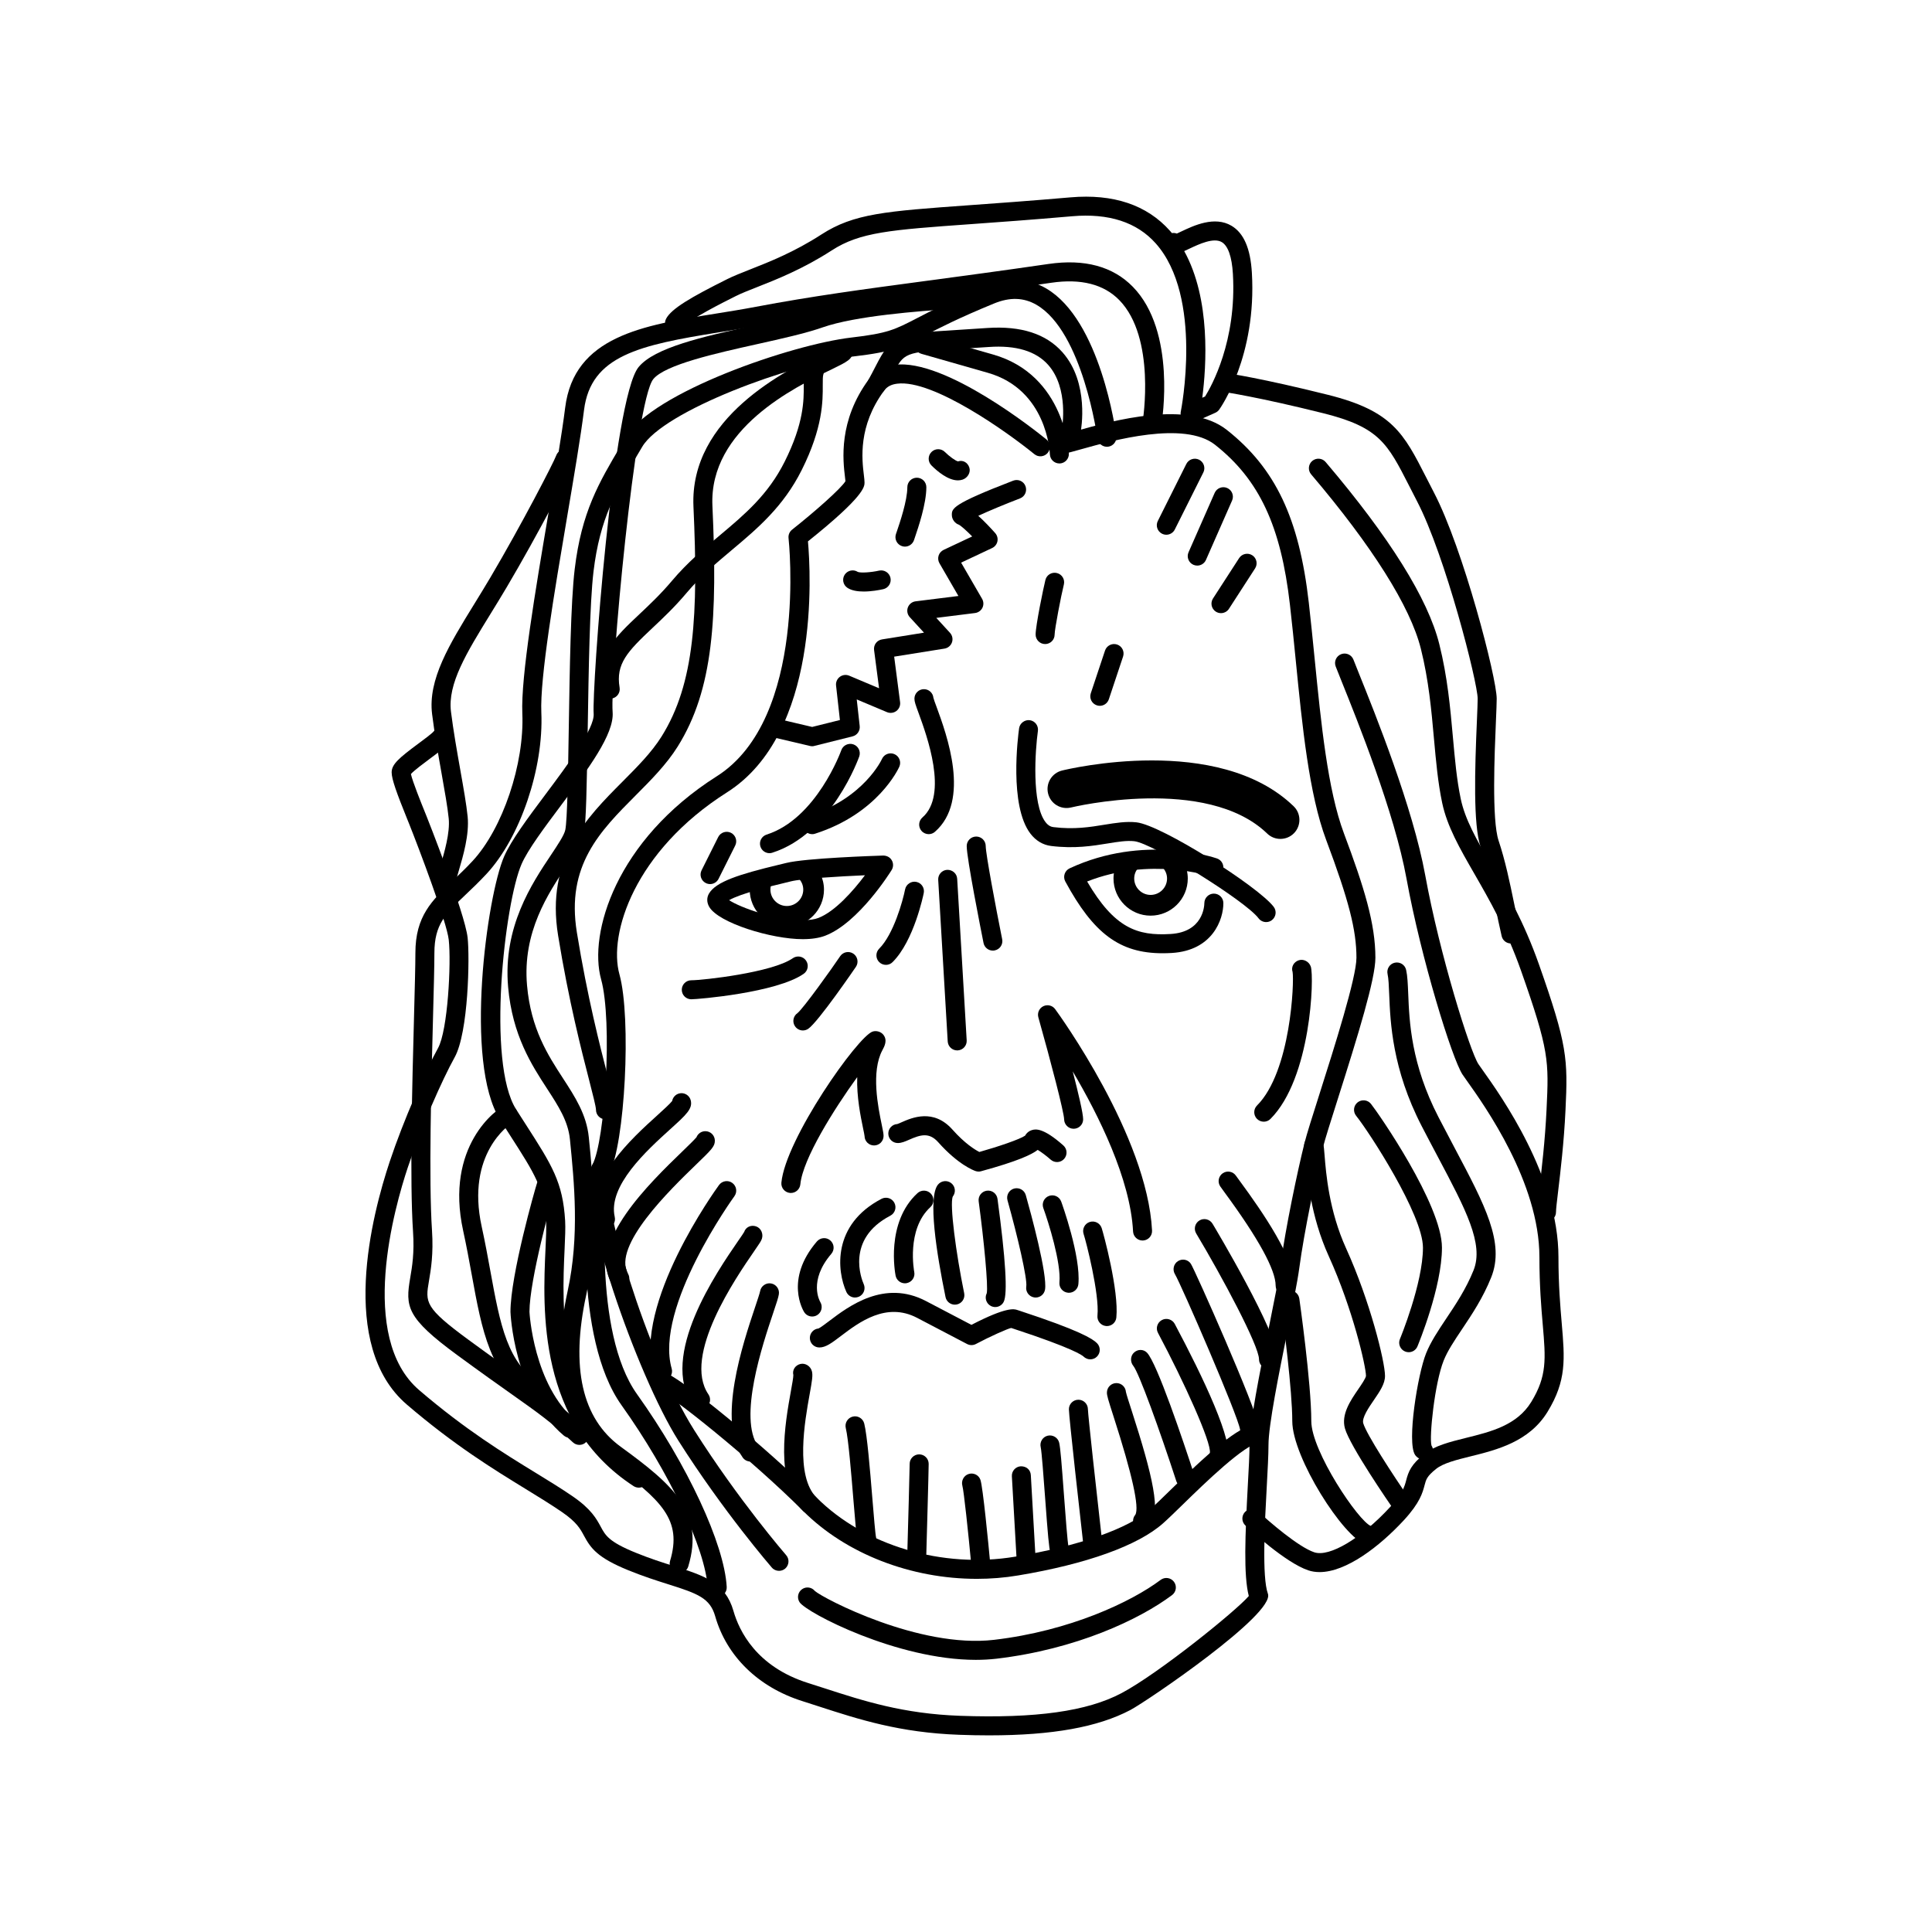 <?xml version="1.0" encoding="UTF-8"?>
<!-- Uploaded to: ICON Repo, www.iconrepo.com, Generator: ICON Repo Mixer Tools -->
<svg fill="#000000" width="800px" height="800px" version="1.1" viewBox="144 144 512 512" xmlns="http://www.w3.org/2000/svg">
 <g>
  <path d="m449.64 372.61c2.051 0.352 3.641 2.062 3.641 4.203 0 2.398-1.953 4.348-4.359 4.348-2.394 0-4.344-1.953-4.344-4.348 0-2.144 1.586-3.856 3.641-4.203h-8.156c-0.598 1.273-0.973 2.695-0.973 4.203 0 5.43 4.418 9.844 9.836 9.844 5.43 0 9.848-4.414 9.848-9.844 0-1.512-0.371-2.926-0.973-4.203z"/>
  <path d="m353.23 375.55c2.051 0.352 3.641 2.062 3.641 4.203 0 2.398-1.953 4.348-4.359 4.348-2.394 0-4.344-1.953-4.344-4.348 0-2.144 1.586-3.856 3.641-4.203h-8.156c-0.598 1.273-0.973 2.695-0.973 4.203 0 5.43 4.418 9.844 9.836 9.844 5.43 0 9.848-4.414 9.848-9.844 0-1.512-0.371-2.926-0.973-4.203z"/>
  <path d="m390.11 365.06c-0.699 0-1.395-0.293-1.895-0.863-0.922-1.047-0.812-2.637 0.238-3.559 6.902-6.039 1.152-21.73-1.004-27.633-0.812-2.215-1.117-3.047-1.117-3.848 0-1.391 1.129-2.519 2.519-2.519 1.316 0 2.394 1.004 2.508 2.289 0.105 0.438 0.418 1.254 0.816 2.348 2.727 7.438 9.098 24.844-0.406 33.16-0.48 0.426-1.07 0.625-1.66 0.625z"/>
  <path d="m420.97 314.68c-1.391 0-2.519-1.129-2.519-2.519 0-2.348 2.051-12.297 2.594-14.465 0.332-1.352 1.691-2.172 3.055-1.832 1.355 0.336 2.172 1.703 1.832 3.055-0.73 2.91-2.445 11.828-2.445 13.246 0.004 1.391-1.125 2.516-2.516 2.516z"/>
  <path d="m435.46 331.05c-0.266 0-0.527-0.039-0.797-0.133-1.32-0.438-2.031-1.863-1.594-3.184l3.777-11.336c0.441-1.32 1.879-2.023 3.188-1.594 1.32 0.438 2.031 1.863 1.594 3.184l-3.777 11.336c-0.355 1.062-1.34 1.727-2.391 1.727z"/>
  <path d="m453.09 285.71c-0.379 0-0.762-0.086-1.129-0.266-1.246-0.625-1.75-2.137-1.129-3.379l7.559-15.113c0.629-1.25 2.137-1.734 3.379-1.129 1.246 0.625 1.75 2.137 1.129 3.379l-7.559 15.113c-0.441 0.883-1.328 1.395-2.25 1.395z"/>
  <path d="m461.28 293.89c-0.336 0-0.684-0.07-1.012-0.211-1.273-0.559-1.855-2.047-1.293-3.32l6.926-15.742c0.57-1.273 2.051-1.848 3.32-1.289 1.273 0.559 1.855 2.047 1.293 3.32l-6.926 15.742c-0.418 0.941-1.34 1.5-2.309 1.5z"/>
  <path d="m467.57 306.49c-0.473 0-0.945-0.133-1.367-0.402-1.168-0.754-1.5-2.312-0.746-3.481l6.926-10.707c0.762-1.168 2.328-1.492 3.481-0.746 1.168 0.754 1.5 2.312 0.746 3.481l-6.926 10.707c-0.48 0.746-1.293 1.148-2.113 1.148z"/>
  <path d="m479.54 388.36c-0.762 0-1.523-0.348-2.016-1.008-3.461-4.613-28.059-19.879-32.898-20.418-2.055-0.23-4.379 0.152-7.074 0.59-3.926 0.641-8.812 1.441-15.004 0.664-2.152-0.266-4.039-1.395-5.465-3.254-5.684-7.41-3.301-25.855-3.012-27.93 0.195-1.375 1.516-2.316 2.84-2.144 1.375 0.191 2.336 1.465 2.144 2.84-0.707 5.074-1.719 19.301 2.019 24.172 0.801 1.047 1.578 1.258 2.098 1.32 5.453 0.684 9.758-0.016 13.562-0.641 2.934-0.473 5.715-0.926 8.445-0.625 6.723 0.746 32.414 17.125 36.375 22.406 0.832 1.113 0.605 2.691-0.508 3.527-0.449 0.34-0.977 0.5-1.508 0.5z"/>
  <path d="m359.25 341.76c-0.191 0-0.387-0.02-0.574-0.066l-10.707-2.519c-1.359-0.316-2.195-1.676-1.875-3.031 0.312-1.344 1.656-2.18 3.027-1.875l10.113 2.379 7.352-1.832-1.02-9.148c-0.102-0.887 0.281-1.762 0.996-2.297 0.715-0.535 1.656-0.656 2.484-0.309l7.918 3.336-1.324-10.137c-0.176-1.352 0.754-2.602 2.102-2.812l11.125-1.785-3.762-4.106c-0.641-0.695-0.836-1.688-0.516-2.57 0.328-0.887 1.117-1.516 2.051-1.633l11.348-1.414-5.023-8.676c-0.352-0.609-0.434-1.34-0.227-2.016 0.211-0.672 0.695-1.223 1.336-1.527l7.57-3.562c-1.586-1.602-3.023-2.875-3.566-3.125-1.008-0.336-1.797-1.402-1.824-2.465-0.039-1.812-0.066-2.91 16.254-9.191 1.316-0.5 2.762 0.145 3.254 1.445 0.492 1.301-0.145 2.754-1.445 3.254-3.891 1.496-8.297 3.324-11.062 4.613 1.648 1.477 3.336 3.293 4.488 4.586 0.523 0.594 0.742 1.402 0.586 2.18-0.16 0.777-0.68 1.438-1.395 1.773l-8.227 3.871 5.559 9.594c0.422 0.73 0.453 1.629 0.082 2.383-0.379 0.754-1.109 1.273-1.945 1.379l-10.273 1.285 3.629 3.961c0.629 0.684 0.828 1.656 0.523 2.527-0.309 0.875-1.066 1.512-1.984 1.656l-13.332 2.133 1.57 12.062c0.109 0.891-0.258 1.785-0.973 2.328s-1.672 0.664-2.504 0.316l-8.012-3.371 0.785 7.07c0.137 1.254-0.672 2.414-1.895 2.719l-10.078 2.519c-0.199 0.078-0.402 0.098-0.609 0.098z"/>
  <path d="m350.44 560.29c-0.707 0-1.402-0.293-1.898-0.867-0.125-0.145-12.863-14.848-24.793-33.684-10.832-17.109-27.543-64.305-22.754-73.086 3.359-6.172 5.375-38.059 2.301-49.133-3.371-12.133 3.918-36.844 30.676-53.812 24.18-15.332 19.051-62.602 19-63.082-0.102-0.867 0.258-1.723 0.941-2.262 6.027-4.769 12.957-10.887 14.141-12.844-0.023-0.273-0.07-0.613-0.117-1.023-0.539-4.473-1.812-14.949 6.297-25.957 1.613-2.195 3.93-3.492 6.879-3.863 13.387-1.688 37.504 17.578 40.199 19.781 1.078 0.883 1.234 2.469 0.352 3.547-0.883 1.078-2.465 1.234-3.543 0.359-6.863-5.613-26.824-19.926-36.387-18.68-1.566 0.195-2.66 0.785-3.449 1.855-6.922 9.402-5.859 18.156-5.352 22.363 0.105 0.855 0.176 1.527 0.176 1.965 0 1.094 0 3.617-14.992 15.602 0.75 8.449 3.203 50.875-21.445 66.508-24.582 15.586-31.473 37.574-28.52 48.211 3.215 11.562 1.477 45.176-2.734 52.891-2.746 5.039 9.844 47.863 22.59 67.98 11.723 18.52 24.207 32.93 24.328 33.07 0.918 1.047 0.801 2.641-0.246 3.559-0.473 0.402-1.062 0.602-1.648 0.602z"/>
  <path d="m427.91 260.52c-0.156 0-0.312-0.016-0.473-0.047-1.367-0.258-2.262-1.57-2.004-2.938 0.02-0.105 1.898-10.609-3.668-16.852-3.238-3.637-8.523-5.234-15.723-4.727-3.184 0.223-5.934 0.395-8.316 0.539-14.117 0.871-14.117 0.871-17.191 6.856-0.574 1.117-1.238 2.41-2.055 3.894-0.68 1.223-2.207 1.656-3.426 0.992-1.219-0.672-1.664-2.203-0.992-3.422 0.797-1.441 1.438-2.691 1.996-3.777 4.387-8.535 5.668-8.609 21.363-9.582 2.371-0.145 5.109-0.316 8.277-0.539 8.898-0.59 15.531 1.547 19.859 6.43 7.211 8.117 4.934 20.59 4.832 21.121-0.246 1.207-1.297 2.051-2.481 2.051z"/>
  <path d="m424.75 266.82c-1.352 0-2.465-1.066-2.519-2.422-0.023-0.699-0.832-17.141-16.438-21.598l-17.633-5.039c-1.34-0.383-2.109-1.777-1.727-3.113 0.379-1.336 1.754-2.117 3.113-1.734l17.633 5.039c19.176 5.481 20.078 26.062 20.086 26.27 0.047 1.387-1.043 2.551-2.43 2.602-0.023-0.004-0.055-0.004-0.086-0.004z"/>
  <path d="m323.99 560.91c-0.242 0-0.484-0.035-0.727-0.105-1.336-0.402-2.09-1.805-1.688-3.141 3.254-10.844-2.109-16.055-16.07-26.207-11.992-8.715-15.707-23.992-11.055-45.398 3.148-14.488 1.727-28.719 0.586-40.148-0.488-4.828-3.062-8.793-6.047-13.387-4.102-6.301-9.199-14.152-10.332-26.949-1.402-15.891 6.281-27.398 11.371-35.016 1.797-2.695 3.5-5.246 3.785-6.637 0.527-2.648 0.719-14.43 0.918-26.898 0.25-15.703 0.527-33.5 1.57-42.184 1.812-15.164 6.418-22.934 12.246-32.773l1.309-2.207c6.992-11.887 43.977-24.586 59.816-26.414 9.566-1.102 11.504-2.106 17.254-5.082 3.793-1.965 8.977-4.648 18.605-8.602 5.656-2.316 10.926-2.102 15.68 0.656 14.43 8.363 18.465 37.883 18.633 39.133 0.18 1.379-0.789 2.644-2.172 2.828-1.359 0.176-2.644-0.785-2.832-2.168-0.035-0.281-3.875-28.312-16.164-35.434-3.379-1.953-7.043-2.074-11.238-0.352-9.418 3.863-14.496 6.492-18.199 8.414-6.016 3.113-8.504 4.402-18.992 5.613-16.531 1.91-50.473 14.469-56.059 23.965l-1.316 2.223c-5.527 9.332-9.891 16.695-11.582 30.809-1.008 8.422-1.289 26.082-1.535 41.66-0.246 15.32-0.422 24.859-1.012 27.809-0.473 2.371-2.262 5.055-4.527 8.449-4.973 7.445-11.789 17.645-10.543 31.77 1.02 11.547 5.547 18.504 9.539 24.645 3.203 4.934 6.231 9.582 6.832 15.629 1.18 11.785 2.644 26.449-0.676 41.719-4.188 19.27-1.129 32.812 9.098 40.25 14.02 10.195 22.227 17.422 17.938 31.73-0.328 1.102-1.332 1.801-2.414 1.801z"/>
  <path d="m304.46 440.63c-1.391 0-2.519-1.129-2.519-2.519 0-0.812-0.871-4.195-1.793-7.785-2.019-7.84-5.406-20.957-8.246-38.414-3.305-20.305 7.508-31.164 17.051-40.75 3.969-3.988 7.723-7.754 10.383-12.004 8.777-14.047 9.738-32.238 8.438-60.895-1.078-23.68 24.688-36.188 34.391-40.895 1.266-0.613 2.676-1.301 3.254-1.652 0.457-0.621 1.195-1.02 2.019-1.02 1.391 0 2.519 1.129 2.519 2.519 0 1.965-1.41 2.648-5.598 4.684-9.723 4.719-32.484 15.77-31.562 36.137 1.355 29.676 0.289 48.629-9.195 63.797-2.957 4.731-7.082 8.879-11.078 12.891-9.539 9.574-18.539 18.617-15.648 36.379 2.805 17.23 6.156 30.215 8.152 37.969 1.391 5.394 1.961 7.644 1.961 9.039-0.008 1.398-1.137 2.519-2.527 2.519z"/>
  <path d="m313.28 538.24c-0.473 0-0.945-0.133-1.375-0.406-25.469-16.609-24.078-46.809-23.332-63.031 0.133-2.867 0.246-5.34 0.152-6.949-0.523-8.938-2.828-12.516-9.645-23.125l-2.562-4.004c-9.594-15.078-3.461-59.375 1.078-69.746 1.906-4.348 6.309-10.238 10.973-16.469 5.812-7.773 13.059-17.445 12.758-21.375-0.5-6.414 5.098-83.543 11.895-91.844 4.254-5.195 16.918-8.016 30.336-11 6.438-1.438 12.52-2.785 16.758-4.273 9.473-3.316 26.625-4.543 35.84-5.211 2.621-0.191 5.324-0.383 5.871-0.504 1.324-0.434 2.691 0.293 3.129 1.605 0.441 1.32-0.328 2.766-1.648 3.203-0.746 0.246-1.91 0.352-6.992 0.715-8.977 0.645-25.699 1.848-34.535 4.941-4.516 1.578-10.742 2.961-17.324 4.43-10.855 2.414-24.379 5.426-27.527 9.27-4.781 5.848-11.492 78.891-10.777 88.266 0.449 5.812-6.445 15.027-13.742 24.781-4.293 5.727-8.723 11.652-10.387 15.469-4.492 10.27-9.309 52.664-1.441 65.023l2.555 3.988c6.953 10.816 9.824 15.301 10.43 25.555 0.105 1.875-0.004 4.344-0.145 7.473-0.699 15.219-2 43.543 21.055 58.578 1.164 0.762 1.492 2.324 0.734 3.488-0.5 0.75-1.305 1.152-2.129 1.152z"/>
  <path d="m297.54 526.91c-0.613 0-1.23-0.223-1.715-0.676-5.769-5.352-9.035-7.664-16.191-12.73-3.598-2.543-8.148-5.769-14.445-10.383-13.551-9.941-13.785-12.844-12.473-20.512 0.5-2.922 1.125-6.559 0.742-12.211-0.898-13.477-0.227-38.703 0.266-57.117 0.195-7.375 0.359-13.426 0.359-16.73 0-9.77 4.367-13.914 9.898-19.16 1.613-1.531 3.387-3.211 5.262-5.223 7.969-8.586 13.758-25.766 13.18-39.109-0.418-9.68 3.473-32.66 6.906-52.945 1.84-10.844 3.57-21.09 4.449-28.086 2.363-18.895 20.566-21.816 39.836-24.902 3.496-0.559 7.082-1.137 10.688-1.82 15.008-2.836 28.363-4.625 45.273-6.887 9.402-1.258 19.871-2.66 32.289-4.465 9.566-1.391 17.078 0.648 22.359 6.055 11.582 11.855 7.734 35.527 7.566 36.531-0.23 1.375-1.531 2.312-2.902 2.062-1.371-0.227-2.297-1.531-2.066-2.902 0.039-0.223 3.586-22.168-6.207-32.18-4.098-4.188-10.156-5.738-18.02-4.586-12.445 1.809-22.934 3.215-32.352 4.473-16.836 2.254-30.133 4.031-45.012 6.84-3.648 0.691-7.273 1.273-10.82 1.844-20.918 3.356-33.836 6.144-35.633 20.555-0.891 7.109-2.629 17.402-4.481 28.305-3.394 20.031-7.238 42.738-6.836 51.887 0.641 14.766-5.602 33.152-14.531 42.758-1.953 2.102-3.797 3.856-5.481 5.453-5.371 5.094-8.328 7.898-8.328 15.508 0 3.336-0.16 9.43-0.359 16.863-0.465 17.285-1.16 43.41-0.277 56.652 0.414 6.246-0.293 10.379-0.805 13.395-0.969 5.672-1.199 7.027 10.488 15.598 6.262 4.594 10.797 7.801 14.375 10.332 7.125 5.043 10.699 7.57 16.707 13.156 1.023 0.945 1.082 2.539 0.133 3.562-0.492 0.531-1.168 0.797-1.844 0.797z"/>
  <path d="m262.27 380.1h-0.105c-1.352-0.055-2.414-1.09-2.414-2.438 0-0.934 0.324-2.074 1.004-4.367 1.008-3.426 2.535-8.605 2.16-12.383-0.301-2.992-1.074-7.344-1.895-11.957-0.871-4.918-1.859-10.488-2.508-15.695-1.148-9.18 4.57-18.469 11.195-29.223 1.379-2.246 2.82-4.578 4.254-7.008 8.277-14.008 16.836-30.602 17.418-32.266 0.449-1.305 1.875-2.019 3.195-1.57 1.316 0.449 2.019 1.855 1.582 3.168-0.742 2.215-9.664 19.371-17.855 33.23-1.449 2.453-2.902 4.812-4.301 7.082-6.379 10.359-11.418 18.535-10.484 25.957 0.637 5.074 1.613 10.578 2.473 15.438 0.871 4.914 1.621 9.152 1.941 12.332 0.48 4.766-1.215 10.508-2.336 14.312-0.336 1.152-0.762 2.586-0.797 2.992-0.121 1.316-1.223 2.394-2.527 2.394z"/>
  <path d="m286.2 515.57c-0.441 0-0.891-0.117-1.293-0.359-11.012-6.606-13.164-18.438-15.895-33.422-0.676-3.684-1.379-7.57-2.273-11.648-4.887-22.332 8.867-32.41 11.109-33.156 1.328-0.438 2.746 0.273 3.188 1.594 0.434 1.293-0.25 2.695-1.527 3.164-0.414 0.242-12.09 7.934-7.856 27.32 0.906 4.137 1.629 8.086 2.309 11.824 2.606 14.273 4.484 24.574 13.531 30.012 1.195 0.715 1.582 2.262 0.867 3.457-0.473 0.781-1.309 1.215-2.16 1.215z"/>
  <path d="m295.02 525.02c-0.574 0-1.152-0.195-1.621-0.594-13.289-11.195-14.121-32.578-14.121-32.781 0-9.703 6.484-32.461 7.055-34.172 0.441-1.32 1.879-2.019 3.188-1.594 1.32 0.438 2.031 1.863 1.594 3.184-0.82 2.457-6.801 24.141-6.801 32.582 0 0.188 1.043 19.426 12.328 28.934 1.062 0.898 1.199 2.484 0.309 3.551-0.504 0.586-1.211 0.891-1.93 0.891z"/>
  <path d="m334.07 567.21c-1.328 0-2.438-1.039-2.516-2.379-0.574-10.34-10.184-30.707-22.836-48.426-12.797-17.914-9.582-56.625-7.949-63.164 0.332-1.352 1.684-2.176 3.055-1.832 1.355 0.336 2.172 1.703 1.832 3.055-1.352 5.387-4.594 42.551 7.164 59.012 13.355 18.707 23.137 39.711 23.766 51.078 0.082 1.391-0.984 2.578-2.379 2.656h-0.137z"/>
  <path d="m305.72 329.16c-1.203 0-2.273-0.871-2.481-2.106-1.543-9.227 3.894-14.34 10.188-20.262 2.656-2.504 5.672-5.336 8.629-8.852 4.047-4.801 8.449-8.5 12.707-12.078 6.586-5.527 12.797-10.746 17.195-19.543 5.098-10.191 5.066-16.242 5.047-20.254-0.004-1.891-0.016-3.379 0.535-4.746 0.52-1.293 1.98-1.918 3.269-1.406 1.293 0.52 1.918 1.984 1.402 3.273-0.18 0.457-0.176 1.621-0.172 2.856 0.02 4.211 0.055 11.262-5.578 22.523-4.867 9.73-11.777 15.531-18.461 21.148-4.098 3.441-8.332 6.996-12.09 11.465-3.148 3.738-6.277 6.68-9.035 9.273-6.602 6.207-9.723 9.473-8.676 15.77 0.23 1.371-0.699 2.672-2.07 2.898-0.125 0.027-0.273 0.039-0.41 0.039z"/>
  <path d="m397.86 271.3c-2.625 0-5.441-2.383-7.012-3.953-0.984-0.984-0.984-2.574 0-3.562 0.984-0.988 2.578-0.984 3.562-0.004 1.188 1.184 2.883 2.398 3.477 2.488 1.305-0.43 2.551 0.297 2.992 1.621 0.441 1.32-0.469 2.777-1.785 3.215-0.402 0.129-0.816 0.195-1.234 0.195z"/>
  <path d="m383.82 288.86c-0.266 0-0.527-0.039-0.797-0.133-1.32-0.438-2.031-1.863-1.594-3.184l0.227-0.66c0.762-2.238 2.797-8.184 2.797-11.766 0-1.391 1.129-2.519 2.519-2.519s2.519 1.129 2.519 2.519c0 4.418-2.152 10.707-3.062 13.395l-0.211 0.629c-0.363 1.051-1.348 1.719-2.398 1.719z"/>
  <path d="m372.9 300.76c-1.613 0-3.223-0.242-4.336-0.988-1.152-0.77-1.473-2.332-0.699-3.492 0.77-1.152 2.324-1.457 3.461-0.719 0.715 0.312 3.445 0.152 5.648-0.344 1.371-0.289 2.707 0.559 3.008 1.914 0.301 1.359-0.555 2.707-1.914 3.008-1.125 0.246-3.156 0.621-5.168 0.621z"/>
  <path d="m359.25 365.06c-1.066 0-2.055-0.68-2.402-1.754-0.422-1.324 0.312-2.742 1.633-3.164 14.5-4.641 19.207-14.898 19.246-15 0.562-1.273 2.055-1.84 3.324-1.281 1.27 0.562 1.844 2.055 1.281 3.324-0.227 0.504-5.688 12.43-22.32 17.75-0.246 0.09-0.504 0.125-0.762 0.125z"/>
  <path d="m347.92 370.1c-1.066 0-2.062-0.684-2.402-1.758-0.422-1.324 0.312-2.742 1.637-3.164 13.215-4.203 19.723-22.148 19.785-22.328 0.441-1.32 1.875-2.019 3.188-1.594 1.32 0.438 2.031 1.863 1.594 3.184-0.07 0.207-7.234 20.504-23.039 25.531-0.246 0.094-0.508 0.129-0.762 0.129z"/>
  <path d="m332.18 378.29c-0.379 0-0.762-0.086-1.129-0.266-1.246-0.625-1.75-2.137-1.129-3.379l4.41-8.816c0.625-1.246 2.141-1.738 3.379-1.129 1.246 0.625 1.75 2.137 1.129 3.379l-4.41 8.816c-0.441 0.887-1.328 1.395-2.25 1.395z"/>
  <path d="m356.75 392.89c-8.344 0-22.406-4.328-24.816-8.594-0.664-1.168-0.672-2.453-0.023-3.531 1.859-3.098 7.91-5.055 18.43-7.582l2.012-0.488c5.148-1.289 23.629-1.898 25.719-1.965 0.988 0.023 1.797 0.457 2.258 1.258 0.469 0.801 0.453 1.793-0.039 2.586-0.348 0.57-8.73 13.984-17.609 17.402-1.586 0.602-3.578 0.914-5.93 0.914zm-19.531-10.332c3.043 1.98 12.184 5.297 19.531 5.297h0.004c1.703 0 3.125-0.203 4.117-0.586 4.379-1.684 9.195-7.113 12.348-11.316-6.836 0.301-16.621 0.867-19.648 1.621l-2.055 0.504c-2.992 0.715-11.27 2.711-14.297 4.481z"/>
  <path d="m452.08 396.62c-11.359 0-18.297-5.231-25.766-19.02-0.328-0.609-0.395-1.328-0.176-1.988 0.215-0.66 0.699-1.199 1.324-1.492 19.613-9.148 38.266-2.887 39.047-2.621 1.316 0.453 2.012 1.883 1.562 3.199-0.449 1.316-1.879 2.004-3.199 1.566-0.168-0.055-15.984-5.297-32.773 1.34 7.238 12.367 13.281 14.453 22.105 13.914 8.641-0.508 8.953-7.41 8.961-8.195 0.016-1.379 1.137-2.504 2.519-2.504h0.004c1.387 0 2.508 1.113 2.516 2.5 0.02 4.297-2.816 12.594-13.707 13.23-0.832 0.047-1.637 0.07-2.418 0.07z"/>
  <path d="m327.2 408.82c-1.391 0-2.519-1.129-2.519-2.519s1.129-2.519 2.519-2.519c3.023 0 21.453-2.031 26.895-5.844 1.148-0.797 2.715-0.523 3.508 0.621 0.801 1.137 0.523 2.711-0.613 3.508-7.211 5.039-28.156 6.754-29.789 6.754z"/>
  <path d="m356.77 417.08c-0.812 0-1.605-0.395-2.098-1.125-0.766-1.148-0.465-2.695 0.672-3.473 1.57-1.258 9.203-11.93 11.297-15.062 0.777-1.16 2.344-1.465 3.492-0.699 1.152 0.77 1.473 2.332 0.699 3.492-0.102 0.145-10.02 14.68-12.664 16.445-0.434 0.285-0.918 0.422-1.398 0.422z"/>
  <path d="m378.78 399.7c-0.645 0-1.289-0.246-1.785-0.734-0.984-0.984-0.984-2.578 0-3.562 3.82-3.82 6.254-12.641 6.867-15.719 0.277-1.371 1.652-2.246 2.961-1.977 1.367 0.273 2.254 1.598 1.98 2.961-0.105 0.516-2.578 12.621-8.246 18.289-0.488 0.5-1.133 0.742-1.777 0.742z"/>
  <path d="m397.67 422.37c-1.324 0-2.434-1.031-2.516-2.371l-2.519-42.824c-0.086-1.387 0.977-2.578 2.367-2.66 1.395-0.035 2.586 0.977 2.66 2.367l2.519 42.824c0.086 1.387-0.977 2.578-2.367 2.66-0.043 0.004-0.094 0.004-0.145 0.004z"/>
  <path d="m407.11 395.92c-1.176 0-2.223-0.828-2.465-2.023-0.742-3.723-4.457-22.449-4.457-25.684 0-1.391 1.129-2.519 2.519-2.519 1.391 0 2.519 1.129 2.519 2.519 0 2.109 2.672 16.27 4.359 24.695 0.277 1.367-0.609 2.691-1.98 2.961-0.16 0.039-0.332 0.051-0.496 0.051z"/>
  <path d="m353.59 460.15c-0.086 0-0.16 0-0.246-0.012-1.379-0.133-2.402-1.359-2.266-2.746 1.102-11.559 20.273-38.828 24.207-40.027 0.988-0.297 2.141 0.039 2.793 0.828 1.195 1.461 0.309 3.117-0.227 4.106-3.082 5.727-1.129 15.211-0.18 19.766 0.332 1.617 0.484 2.363 0.484 2.973 0 1.391-1.129 2.519-2.519 2.519-1.375 0-2.5-1.109-2.519-2.481-0.031-0.371-0.188-1.062-0.379-1.996-0.648-3.144-1.734-8.367-1.566-13.633-6.109 8.422-14.426 21.645-15.07 28.418-0.137 1.312-1.234 2.285-2.512 2.285z"/>
  <path d="m403.34 454.48c-0.273 0-0.535-0.047-0.797-0.133-0.453-0.152-4.57-1.648-9.906-7.644-2.398-2.707-4.711-1.98-7.691-0.672-1.09 0.48-2.023 0.887-3.019 0.887-1.391 0-2.519-1.129-2.519-2.519 0-1.34 1.047-2.438 2.371-2.516 0.309-0.082 0.691-0.273 1.145-0.469 2.742-1.211 8.465-3.707 13.488 1.941 3.293 3.707 5.969 5.336 7.129 5.93 5.059-1.422 10.758-3.371 12.125-4.328 0.402-0.742 1.078-1.281 1.914-1.5 0.77-0.211 2.785-0.734 8.219 4.098 1.039 0.922 1.133 2.516 0.211 3.559-0.926 1.043-2.516 1.129-3.559 0.211-1.152-1.023-2.539-2.055-3.449-2.594-1.57 1.238-5.359 3.031-15 5.656-0.211 0.07-0.441 0.094-0.66 0.094z"/>
  <path d="m446.79 472.75c-1.336 0-2.445-1.047-2.516-2.394-0.715-13.926-9.164-30.863-15.992-42.43 1.492 5.769 2.762 11.129 2.762 12.707 0 1.379-1.117 2.488-2.5 2.5h-0.02c-1.371 0-2.5-1.117-2.519-2.5-0.031-1.859-3.496-15.203-6.832-27.031-0.328-1.176 0.227-2.414 1.324-2.949 1.098-0.527 2.414-0.207 3.133 0.781 0.996 1.359 24.395 33.641 25.676 58.668 0.074 1.387-0.992 2.574-2.387 2.644-0.043 0.004-0.09 0.004-0.129 0.004z"/>
  <path d="m478.91 441.26c-0.645 0-1.289-0.246-1.785-0.734-0.984-0.984-0.984-2.578 0-3.562 8.992-8.992 9.879-32.93 9.426-35.367-0.441-1.32 0.293-2.664 1.613-3.109 1.305-0.441 2.766 0.352 3.211 1.672 0.926 2.769 0.09 29.59-10.688 40.363-0.488 0.496-1.133 0.738-1.777 0.738z"/>
  <path d="m483.32 366.32c-1.258 0-2.523-0.469-3.496-1.414-16.07-15.523-51.621-7.008-51.973-6.918-2.727 0.66-5.438-0.988-6.098-3.688-0.664-2.699 0.984-5.43 3.684-6.098 1.684-0.414 41.352-9.883 61.383 9.457 2 1.93 2.055 5.125 0.125 7.125-0.988 1.02-2.309 1.535-3.625 1.535z"/>
  <path d="m432.94 504.24c-0.645 0-1.289-0.246-1.785-0.734-0.316-0.316-2.719-2.18-18.559-7.375l-0.609-0.203c-0.812 0.109-5.715 2.301-9.352 4.242-0.734 0.395-1.613 0.395-2.359 0.004l-13.227-6.926c-8.203-4.297-15.438 1.199-20.223 4.828-2.398 1.82-3.981 3.019-5.688 3.019-1.391 0-2.519-1.129-2.519-2.519 0-1.309 1.004-2.394 2.281-2.508 0.527-0.223 1.824-1.211 2.875-2.004 5.094-3.859 14.566-11.055 25.609-5.273l12.051 6.312c9.383-4.863 11.367-4.207 12.137-3.949l0.586 0.191c15.941 5.234 19.367 7.418 20.551 8.605 0.984 0.984 0.984 2.578 0 3.562-0.48 0.484-1.125 0.727-1.77 0.727z"/>
  <path d="m406.14 603.89c-2.535 0-5.176-0.051-7.93-0.152-15.781-0.562-26.637-4.086-37.141-7.496l-4.465-1.438c-11.633-3.672-20.043-11.871-23.074-22.488-1.371-4.801-4.594-5.992-12.395-8.453-3.113-0.984-6.637-2.102-10.699-3.758-8.074-3.305-9.863-5.754-11.668-9.109-0.992-1.855-1.941-3.602-5.805-6.262-2.938-2.019-6.152-3.984-9.656-6.137-8.422-5.16-18.902-11.582-31.488-22.371-18.258-15.645-9.25-50.266-4.527-64.426 3.664-10.977 9.371-23.891 12.781-30.023 2.606-4.68 3.531-22.582 2.848-28.727-0.523-4.731-7.91-24.254-10.539-30.832l-0.488-1.203c-2.719-6.734-4.102-10.496-4.102-12.324 0-2.168 1.969-3.836 7.18-7.699 1.414-1.047 3.559-2.641 3.969-3.176 0.832-1.078 2.414-1.344 3.5-0.559 1.102 0.789 1.422 2.254 0.672 3.379-0.734 1.098-2.348 2.324-5.144 4.398-1.605 1.195-4.191 3.113-5.074 4.09 0.438 2 2.75 7.734 3.668 10l0.492 1.223c0.105 0.25 10.141 25.559 10.871 32.145 0.57 5.129 0.238 25.09-3.449 31.73-3.301 5.934-8.844 18.477-12.41 29.176-3.438 10.293-13.352 44.965 3.027 59.008 12.281 10.523 22.57 16.828 30.844 21.895 3.594 2.203 6.871 4.211 9.879 6.281 4.875 3.356 6.266 5.945 7.391 8.027 1.238 2.301 2.137 3.965 9.141 6.832 3.871 1.582 7.289 2.664 10.309 3.617 7.871 2.484 13.547 4.281 15.719 11.875 1.508 5.269 6.074 14.75 19.75 19.074l4.504 1.445c10.176 3.301 20.691 6.715 35.766 7.254 20.129 0.715 33.715-1.188 42.812-6.004 9.785-5.18 30.328-21.766 33.734-25.738-1.414-5.453-0.973-16.137-0.258-29.383 0.238-4.324 0.449-8.148 0.449-10.664 0-5.75 2.695-19.105 5.078-30.883 1.371-6.793 2.664-13.211 3.129-16.68 1.305-9.777 4.523-25.094 6.352-32.395 0.598-2.402 2.102-7.125 4.004-13.105 3.891-12.246 9.773-30.758 9.773-36.039 0-7.344-2.023-15.23-8.027-31.23-4.535-12.098-6.328-30.121-8.055-47.555-0.492-4.957-0.984-9.922-1.543-14.762-2.383-20.867-8.133-33.152-19.84-42.391-8.191-6.469-27.305-1.113-35.473 1.176-4.156 1.164-5.414 1.527-6.59 1.129-1.32-0.438-2.031-1.863-1.594-3.184 0.383-1.137 1.465-1.809 2.648-1.707 0.641-0.098 2.508-0.621 4.172-1.082 9.652-2.707 29.746-8.328 39.953-0.277 12.879 10.168 19.176 23.426 21.723 45.777 0.555 4.867 1.047 9.855 1.547 14.836 1.699 17.109 3.457 34.805 7.754 46.281 5.414 14.438 8.348 23.973 8.348 33.004 0 5.602-4.535 20.328-10.012 37.562-1.797 5.664-3.356 10.555-3.914 12.801-1.793 7.184-4.961 22.25-6.242 31.84-0.488 3.641-1.742 9.84-3.188 17.012-2.215 10.977-4.977 24.637-4.977 29.887 0 2.586-0.211 6.504-0.453 10.938-0.523 9.582-1.316 24.066 0.301 28.504 1.945 5.352-31.973 28.426-36.449 30.797-8.609 4.535-20.617 6.715-37.418 6.719z"/>
  <path d="m402.84 562.41c-17.352 0-34.57-6.559-45.992-17.977-14.043-14.043-35.523-31.078-38.492-32.082-1.367-0.273-2.203-1.586-1.926-2.953 0.273-1.367 1.672-2.231 3.012-1.965 4.363 0.871 28.504 20.98 40.965 33.438 12.723 12.723 33.352 18.879 52.594 15.668 16.969-2.832 30.051-7.43 35.895-12.621 1.281-1.137 3.043-2.863 5.082-4.848 9.68-9.438 18.121-17.285 23.418-17.82 1.352-0.117 2.621 0.871 2.754 2.258 0.141 1.387-0.871 2.621-2.254 2.754-3.977 0.398-14.66 10.816-20.402 16.414-2.106 2.051-3.93 3.828-5.254 5.004-6.625 5.894-20.27 10.809-38.414 13.828-3.625 0.613-7.309 0.902-10.984 0.902z"/>
  <path d="m359.23 492.89c-0.82 0-1.629-0.406-2.106-1.152-0.223-0.348-5.309-8.621 3.359-18.738 0.918-1.055 2.508-1.18 3.551-0.273 1.059 0.906 1.18 2.492 0.277 3.551-6.16 7.184-3.055 12.555-2.922 12.781 0.711 1.184 0.348 2.731-0.828 3.457-0.41 0.254-0.871 0.375-1.332 0.375z"/>
  <path d="m370.59 487.86c-0.953 0-1.863-0.543-2.289-1.473-2.519-5.547-3.82-17.84 9.316-24.688 1.234-0.641 2.762-0.168 3.402 1.066 0.645 1.234 0.168 2.754-1.066 3.402-11.93 6.223-7.594 16.941-7.055 18.148 0.559 1.266 0 2.754-1.27 3.324-0.34 0.145-0.691 0.219-1.039 0.219z"/>
  <path d="m383.81 484.09c-1.176 0-2.223-0.828-2.465-2.023-0.109-0.57-2.699-14.078 5.805-21.875 1.023-0.934 2.621-0.871 3.559 0.156s0.871 2.621-0.152 3.562c-6.434 5.898-4.293 17.059-4.273 17.168 0.277 1.367-0.609 2.691-1.98 2.961-0.156 0.039-0.328 0.051-0.492 0.051z"/>
  <path d="m397.04 489.75c-1.168 0-2.215-0.82-2.465-2.012-2.41-11.734-4.711-26.426-2.016-29.789 0.875-1.082 2.457-1.254 3.543-0.395 1.09 0.871 1.258 2.453 0.395 3.543-0.871 2.012 0.828 14.93 3.023 25.629 0.277 1.367-0.598 2.695-1.965 2.973-0.176 0.035-0.344 0.051-0.516 0.051z"/>
  <path d="m407.75 490.38c-0.379 0-0.762-0.086-1.129-0.266-1.246-0.625-1.75-2.137-1.129-3.379 0.438-1.758-0.742-14.066-2.133-24.355-0.188-1.375 0.777-2.644 2.156-2.832 1.395-0.191 2.648 0.781 2.832 2.16 2.16 15.973 2.715 25.148 1.648 27.285-0.438 0.879-1.324 1.387-2.246 1.387z"/>
  <path d="m418.46 487.86c-0.137 0-0.277-0.012-0.414-0.035-1.371-0.227-2.301-1.527-2.074-2.898 0.328-2.004-2.328-13.418-4.977-22.836-0.371-1.34 0.402-2.731 1.742-3.109 1.367-0.363 2.731 0.406 3.109 1.742 1.367 4.852 5.769 21.004 5.098 25.023-0.211 1.242-1.273 2.113-2.484 2.113z"/>
  <path d="m427.27 486.6c-0.082 0-0.156 0-0.23-0.012-1.387-0.125-2.414-1.352-2.281-2.734 0.48-5.223-2.918-15.984-4.266-19.695-0.48-1.309 0.195-2.75 1.508-3.231 1.316-0.473 2.754 0.195 3.231 1.508 0.215 0.59 5.223 14.469 4.551 21.871-0.121 1.312-1.227 2.293-2.512 2.293z"/>
  <path d="m437.35 495.42c-0.086 0-0.172-0.004-0.258-0.012-1.379-0.137-2.398-1.371-2.254-2.754 0.57-5.723-3.047-19.785-3.668-21.625-0.438-1.32 0.277-2.746 1.594-3.184 1.324-0.434 2.746 0.273 3.188 1.594 0.469 1.41 4.606 16.602 3.891 23.719-0.121 1.293-1.219 2.262-2.492 2.262z"/>
  <path d="m304.46 469.6c-1.152 0-2.191-0.789-2.453-1.961-2.527-11.125 9.211-21.754 16.227-28.109 1.496-1.355 3.324-3.012 3.898-3.754 0.168-0.945 0.875-1.754 1.867-2 1.328-0.344 2.719 0.48 3.055 1.832 0.555 2.223-1.199 3.809-5.445 7.652-6.191 5.613-16.57 15.008-14.695 23.254 0.312 1.359-0.539 2.707-1.898 3.019-0.188 0.051-0.371 0.066-0.555 0.066z"/>
  <path d="m308.25 485.34c-0.867 0-1.715-0.449-2.18-1.258-6.242-10.781 10.086-26.562 18.859-35.039 1.48-1.438 3.148-3.043 3.648-3.668 0.367-0.938 1.281-1.598 2.348-1.598 1.391 0 2.519 1.129 2.519 2.519 0 1.527-0.863 2.359-5.012 6.367-6.66 6.438-22.262 21.523-17.996 28.895 0.699 1.203 0.289 2.746-0.918 3.441-0.406 0.234-0.836 0.34-1.27 0.34z"/>
  <path d="m319.58 509.91c-1.098 0-2.106-0.719-2.418-1.828-5.32-18.602 16.461-48.766 17.387-50.039 0.828-1.129 2.41-1.371 3.523-0.551 1.125 0.82 1.367 2.394 0.551 3.516-0.215 0.293-21.262 29.441-16.621 45.684 0.383 1.336-0.387 2.731-1.727 3.113-0.234 0.074-0.469 0.105-0.695 0.105z"/>
  <path d="m329.66 517.46c-0.801 0-1.594-0.383-2.082-1.098-8.922-13.09 6.367-35.266 12.117-43.621 0.766-1.113 1.32-1.891 1.516-2.258 0.441-1.316 1.809-1.93 3.144-1.484 1.32 0.438 1.988 1.969 1.551 3.289-0.207 0.613-0.594 1.195-2.062 3.316-4.719 6.848-19.078 27.688-12.102 37.922 0.781 1.148 0.488 2.715-0.664 3.5-0.434 0.293-0.926 0.434-1.418 0.434z"/>
  <path d="m342.88 531.32c-0.785 0-1.57-0.371-2.055-1.062-6.832-9.684 0.012-30.078 3.293-39.883 0.598-1.793 1.223-3.652 1.316-4.18 0.23-1.371 1.551-2.301 2.898-2.07 1.371 0.227 2.301 1.527 2.07 2.898-0.145 0.887-0.594 2.238-1.508 4.957-2.793 8.312-9.32 27.773-3.961 35.371 0.801 1.137 0.527 2.711-0.605 3.512-0.438 0.312-0.945 0.457-1.449 0.457z"/>
  <path d="m358.62 545.17c-0.645 0-1.289-0.246-1.785-0.734-7.598-7.598-4.758-23.355-3.234-31.82 0.312-1.727 0.664-3.688 0.645-4.203-0.336-1.352 0.504-2.609 1.848-2.941 1.336-0.328 2.734 0.59 3.074 1.945 0.273 1.082 0.055 2.414-0.609 6.102-1.266 7.023-3.894 21.629 1.832 27.367 0.984 0.984 0.984 2.578 0 3.562-0.48 0.48-1.125 0.723-1.77 0.723z"/>
  <path d="m373.73 554.61c-1.129 0-2.156-0.762-2.438-1.906-0.297-1.188-0.59-4.664-1.129-11.227-0.559-6.856-1.336-16.254-2.019-19.004-0.332-1.352 0.484-2.715 1.832-3.055 1.324-0.348 2.719 0.48 3.055 1.832 0.785 3.148 1.512 12.004 2.152 19.816 0.367 4.473 0.781 9.547 0.996 10.414 0.328 1.352-0.492 2.715-1.84 3.047-0.207 0.062-0.406 0.082-0.609 0.082z"/>
  <path d="m386.96 558.39h-0.074c-1.387-0.039-2.484-1.199-2.445-2.59 0.215-7.613 0.629-22.395 0.629-23.859 0-1.391 1.129-2.519 2.519-2.519s2.519 1.129 2.519 2.519c0 1.906-0.605 23.102-0.629 24-0.039 1.371-1.16 2.449-2.519 2.449z"/>
  <path d="m403.96 561.55c-1.285 0-2.383-0.977-2.504-2.281-0.891-9.531-2.035-20.188-2.414-21.52-0.367-1.316 0.367-2.731 1.676-3.129 1.293-0.398 2.676 0.273 3.113 1.57 0.648 1.953 2.062 16.461 2.637 22.602 0.125 1.387-0.891 2.613-2.273 2.746-0.074 0.012-0.156 0.012-0.234 0.012z"/>
  <path d="m415.93 559.66c-1.328 0-2.438-1.039-2.516-2.379l-1.258-22.043c-0.082-1.387 0.977-2.578 2.371-2.656 1.559-0.016 2.586 0.988 2.656 2.371l1.258 22.043c0.082 1.387-0.977 2.578-2.371 2.656-0.043 0.008-0.094 0.008-0.141 0.008z"/>
  <path d="m424.7 557.09c-1.039 0-1.988-0.629-2.336-1.668-0.363-1.094-0.66-4.457-1.414-14.707-0.379-5.117-0.898-12.125-1.152-13.191-0.324-1.352 0.5-2.715 1.844-3.047 1.324-0.316 2.711 0.48 3.043 1.828 0.324 1.293 0.656 5.473 1.289 14.035 0.395 5.262 0.926 12.465 1.195 13.559 0.324 1.316-0.43 2.711-1.727 3.082-0.25 0.074-0.496 0.109-0.742 0.109z"/>
  <path d="m433.56 555.25c-1.266 0-2.352-0.945-2.5-2.238-0.637-5.598-3.793-33.613-3.793-35.547 0-1.391 1.129-2.519 2.519-2.519 1.387 0 2.516 1.125 2.519 2.508 0.035 1.605 2.266 21.801 3.762 34.996 0.156 1.379-0.836 2.629-2.215 2.785-0.102 0.012-0.191 0.016-0.293 0.016z"/>
  <path d="m446.79 549.58c-0.578 0-1.164-0.203-1.637-0.609-1.059-0.906-1.18-2.492-0.277-3.551 1.109-1.895-0.812-10.637-5.742-25.93-1.496-4.648-1.789-5.633-1.789-6.438 0-1.391 1.129-2.519 2.519-2.519 1.336 0 2.418 1.031 2.516 2.344 0.117 0.609 0.848 2.875 1.559 5.066 5.516 17.121 7.906 27.09 4.769 30.754-0.508 0.586-1.207 0.883-1.918 0.883z"/>
  <path d="m458.13 538.24c-1.062 0-2.047-0.676-2.398-1.738-4.43-13.578-9.898-28.711-11.395-30.535-0.852-1.039-0.797-2.629 0.195-3.531 0.992-0.906 2.465-0.926 3.41 0.016 2.656 2.66 9.684 23.609 12.582 32.492 0.43 1.32-0.293 2.742-1.613 3.176-0.258 0.086-0.523 0.121-0.781 0.121z"/>
  <path d="m466.95 532.57c-0.332 0-0.672-0.066-0.992-0.207-1.281-0.551-1.867-2.031-1.324-3.305 0.43-2.777-6.797-18.738-13.758-31.832-0.656-1.23-0.188-2.75 1.043-3.406 1.203-0.648 2.75-0.195 3.406 1.043 7.441 13.992 15.898 31.617 13.949 36.184-0.422 0.957-1.352 1.523-2.324 1.523z"/>
  <path d="m475.12 525.02c-1.23 0-2.309-0.906-2.488-2.16-0.523-3.68-15.672-38.578-17.254-41.18-0.711-1.168-0.371-2.727 0.781-3.461 1.164-0.742 2.672-0.438 3.43 0.695 1.02 1.531 17.305 38.16 18.031 43.238 0.195 1.375-0.762 2.656-2.141 2.852-0.117 0.012-0.238 0.016-0.359 0.016z"/>
  <path d="m480.17 506.75c-1.391 0-2.519-1.129-2.519-2.519 0-3.606-9.84-22-16.645-33.344-0.719-1.195-0.328-2.742 0.867-3.457 1.184-0.711 2.734-0.332 3.457 0.863 0.711 1.18 17.359 29.02 17.359 35.934 0 1.402-1.129 2.523-2.519 2.523z"/>
  <path d="m484.58 487.23c-1.391 0-2.519-1.129-2.519-2.519 0-4.188-4.566-12.52-13.574-24.766-0.555-0.75-0.945-1.285-1.117-1.547-0.77-1.16-0.457-2.719 0.699-3.492 1.145-0.766 2.715-0.465 3.492 0.699 0.152 0.227 0.5 0.695 0.984 1.355 6.246 8.496 14.555 20.617 14.555 27.754 0 1.391-1.129 2.516-2.519 2.516z"/>
  <path d="m459.39 256.11c-0.559 0-1.125-0.191-1.578-0.555-0.734-0.59-1.078-1.543-0.891-2.469 0.066-0.301 6.004-30.406-6.648-44.594-4.996-5.606-12.43-8.027-22.148-7.184-10.77 0.938-19.527 1.566-26.777 2.086-21.41 1.531-29.422 2.106-36.934 6.969-7.629 4.934-14.676 7.715-19.828 9.742-2.207 0.871-4.106 1.613-5.602 2.363-3.184 1.594-12.867 6.434-13.996 8.34-0.695 1.164-2.215 1.648-3.41 0.996-1.188-0.648-1.691-2.055-1.09-3.266 1.371-2.746 6.769-5.84 16.242-10.574 1.602-0.801 3.637-1.605 6.004-2.539 5.231-2.062 11.738-4.625 18.941-9.285 8.602-5.562 16.957-6.16 39.312-7.766 7.231-0.52 15.965-1.145 26.707-2.074 11.359-0.984 20.234 1.996 26.348 8.855 0.176 0.203 0.352 0.406 0.527 0.613 0.43-0.07 0.906-0.023 1.305 0.125 0.379-0.168 0.828-0.379 1.195-0.555 3.293-1.562 8.797-4.168 13.289-1.508 3.254 1.93 5.023 6.004 5.402 12.461 1.301 22.047-8.246 35.68-8.652 36.25-0.262 0.367-0.621 0.656-1.027 0.84l-5.668 2.519c-0.328 0.137-0.676 0.207-1.023 0.207zm-1.562-45.57c7.062 12.758 5.879 30.496 4.785 38.867l0.742-0.332c1.641-2.629 8.422-14.645 7.375-32.492-0.266-4.523-1.285-7.438-2.941-8.418-2.168-1.285-6.019 0.523-8.566 1.727-0.492 0.238-0.961 0.453-1.395 0.648z"/>
  <path d="m544.41 394.03c-1.152 0-2.188-0.785-2.453-1.953-0.594-2.57-1.129-5.144-1.652-7.691-1.16-5.629-2.262-10.941-3.949-16.008-1.961-5.875-1.523-20.395-0.953-33.539 0.105-2.586 0.195-4.606 0.195-5.672 0-4.309-8.578-37.977-16.086-52.367l-2.023-3.949c-5.801-11.371-7.969-15.629-22.797-19.336-17.266-4.312-26.113-5.602-26.199-5.617-1.371-0.203-2.332-1.473-2.137-2.852 0.195-1.379 1.496-2.352 2.848-2.137 0.367 0.051 9.148 1.328 26.707 5.719 17.059 4.262 20.066 10.168 26.066 21.938l2.004 3.906c7.805 14.965 16.66 49.152 16.66 54.695 0 1.109-0.09 3.203-0.203 5.891-0.363 8.52-1.129 26.242 0.707 31.73 1.785 5.344 2.961 11.055 4.102 16.582 0.523 2.516 1.043 5.047 1.629 7.582 0.312 1.355-0.527 2.711-1.891 3.023-0.203 0.039-0.387 0.055-0.574 0.055z"/>
  <path d="m553.85 467.71c-1.391 0-2.519-1.129-2.519-2.519 0-1.059 0.242-3.074 0.605-6.125 0.605-5.059 1.523-12.699 1.918-21.074 0.609-12.832 0.734-15.508-6.793-36.828-3.785-10.723-8.328-18.633-12.34-25.609-3.875-6.731-7.219-12.551-8.531-18.793-1.129-5.359-1.633-11-2.172-16.965-0.684-7.644-1.391-15.543-3.477-23.879-2.781-11.125-12.836-27.105-29.074-46.211-0.902-1.059-0.77-2.648 0.289-3.551 1.074-0.898 2.656-0.77 3.551 0.289 16.977 19.973 27.113 36.207 30.121 48.254 2.18 8.715 2.902 16.816 3.606 24.652 0.523 5.812 1.012 11.305 2.082 16.375 1.152 5.461 4.156 10.695 7.965 17.32 4.121 7.164 8.793 15.289 12.727 26.445 7.586 21.504 7.715 25.137 7.062 38.742-0.402 8.551-1.336 16.305-1.945 21.426-0.309 2.559-0.57 4.769-0.57 5.531 0.016 1.395-1.113 2.519-2.504 2.519z"/>
  <path d="m493.7 560.62c-1.039 0-2.039-0.145-2.992-0.465-6.016-2.004-15.598-10.883-16.672-11.887-1.012-0.953-1.066-2.543-0.117-3.562 0.953-1.023 2.551-1.062 3.562-0.117 2.691 2.523 10.602 9.383 14.816 10.785 4.039 1.34 12.426-3.68 20.027-11.914 3.43-3.715 3.898-5.535 4.324-7.144 0.605-2.328 1.301-4.191 4.766-6.969 2.801-2.238 6.828-3.234 11.094-4.293 6.641-1.641 13.516-3.344 17.301-9.543 4.195-6.871 3.812-11.383 3.043-20.367-0.398-4.621-0.891-10.363-0.891-17.992 0-19.746-14.469-40.059-19.219-46.734-0.504-0.707-0.891-1.254-1.137-1.621-2.805-4.203-11.043-30.93-14.867-51.957-3.168-17.445-13.023-41.91-17.23-52.355-0.719-1.793-1.258-3.129-1.543-3.883-0.492-1.305 0.168-2.754 1.473-3.246 1.293-0.488 2.754 0.172 3.246 1.473 0.281 0.734 0.801 2.035 1.5 3.777 4.266 10.59 14.246 35.387 17.516 53.34 3.809 20.945 11.895 46.754 14.102 50.062 0.227 0.336 0.586 0.84 1.047 1.492 4.984 6.996 20.156 28.301 20.156 49.656 0 7.41 0.484 13.039 0.871 17.559 0.812 9.445 1.301 15.148-3.758 23.426-4.867 7.961-13.477 10.09-20.391 11.805-3.715 0.922-7.227 1.789-9.152 3.336-2.43 1.941-2.644 2.781-3.043 4.297-0.516 1.965-1.215 4.656-5.5 9.301-6.465 6.988-15.293 13.742-22.332 13.742z"/>
  <path d="m402.61 583.88c-20.887 0-44.848-12.473-46.707-15.266-0.77-1.16-0.457-2.719 0.699-3.492 1.082-0.727 2.535-0.5 3.352 0.508 2.266 1.988 27.645 15.281 47.504 12.941 20.082-2.363 36.324-10.035 44.129-15.887 1.109-0.832 2.684-0.613 3.527 0.504 0.832 1.113 0.605 2.691-0.508 3.527-8.707 6.523-25.504 14.383-46.559 16.863-1.785 0.203-3.598 0.301-5.438 0.301z"/>
  <path d="m521.3 530.8c-0.883 0-1.777-0.465-2.289-1.234-2.231-3.352 0.699-21.375 2.906-26.895 1.23-3.078 3.238-6.074 5.356-9.246 2.465-3.68 5.254-7.844 7.238-12.797 2.777-6.949-2.07-16.098-9.41-29.945-1.371-2.59-2.832-5.336-4.344-8.266-7.812-15.141-8.309-27.496-8.605-34.883-0.09-2.258-0.168-4.203-0.434-5.402-0.301-1.359 0.555-2.707 1.914-3.008 1.375-0.293 2.707 0.559 3.008 1.914 0.363 1.637 0.441 3.688 0.551 6.293 0.297 7.422 0.742 18.633 8.047 32.773 1.508 2.918 2.953 5.648 4.312 8.219 8 15.094 13.285 25.066 9.637 34.18-2.176 5.445-5.125 9.848-7.723 13.73-2.055 3.074-3.836 5.727-4.871 8.312-2.41 6.019-3.879 20.379-3.234 22.535 0.77 1.152 0.379 2.57-0.777 3.34-0.387 0.258-0.836 0.379-1.281 0.379z"/>
  <path d="m517.32 502.35c-0.324 0-0.648-0.059-0.969-0.195-1.285-0.535-1.891-2.012-1.359-3.293 0.066-0.145 6.106-14.773 6.106-24.223 0-8.695-14.203-30.57-17.715-34.953-0.867-1.09-0.695-2.672 0.395-3.543 1.098-0.867 2.676-0.684 3.543 0.395 1.918 2.398 18.812 26.691 18.812 38.098 0 10.461-6.227 25.523-6.488 26.156-0.398 0.98-1.34 1.559-2.324 1.559z"/>
  <path d="m515.44 545.17c-0.797 0-1.582-0.379-2.07-1.082-1.184-1.715-11.613-16.852-12.941-21.523-1.062-3.719 1.473-7.418 3.508-10.387 0.801-1.164 2.004-2.922 2.062-3.547 0-2.481-3.492-17.703-9.848-31.691-4.906-10.785-5.75-21.352-6.152-26.43-0.074-0.906-0.117-1.582-0.18-1.984-0.379-0.918-0.195-2.012 0.543-2.75 0.984-0.984 2.578-0.984 3.562 0 0.812 0.816 0.883 1.633 1.098 4.332 0.379 4.793 1.176 14.762 5.715 24.742 6.293 13.84 10.305 29.973 10.305 33.789 0 2.09-1.367 4.074-2.941 6.379-1.367 1.988-3.234 4.715-2.828 6.156 0.836 2.918 7.957 13.84 12.246 20.043 0.789 1.145 0.508 2.715-0.641 3.508-0.441 0.305-0.941 0.445-1.438 0.445z"/>
  <path d="m506.6 553.36c-0.223 0-0.449-0.031-0.676-0.098-5.812-1.664-19.457-23.055-19.457-32.652 0-8.117-2.254-25.68-3.125-31.762-0.195-1.375 0.762-2.656 2.141-2.852 1.344-0.195 2.644 0.762 2.848 2.137 0.031 0.223 3.176 22.34 3.176 32.477 0 7.945 12.535 26.598 15.828 27.816 1.27 0.469 2.019 1.883 1.598 3.176-0.344 1.062-1.281 1.758-2.332 1.758z"/>
 </g>
</svg>